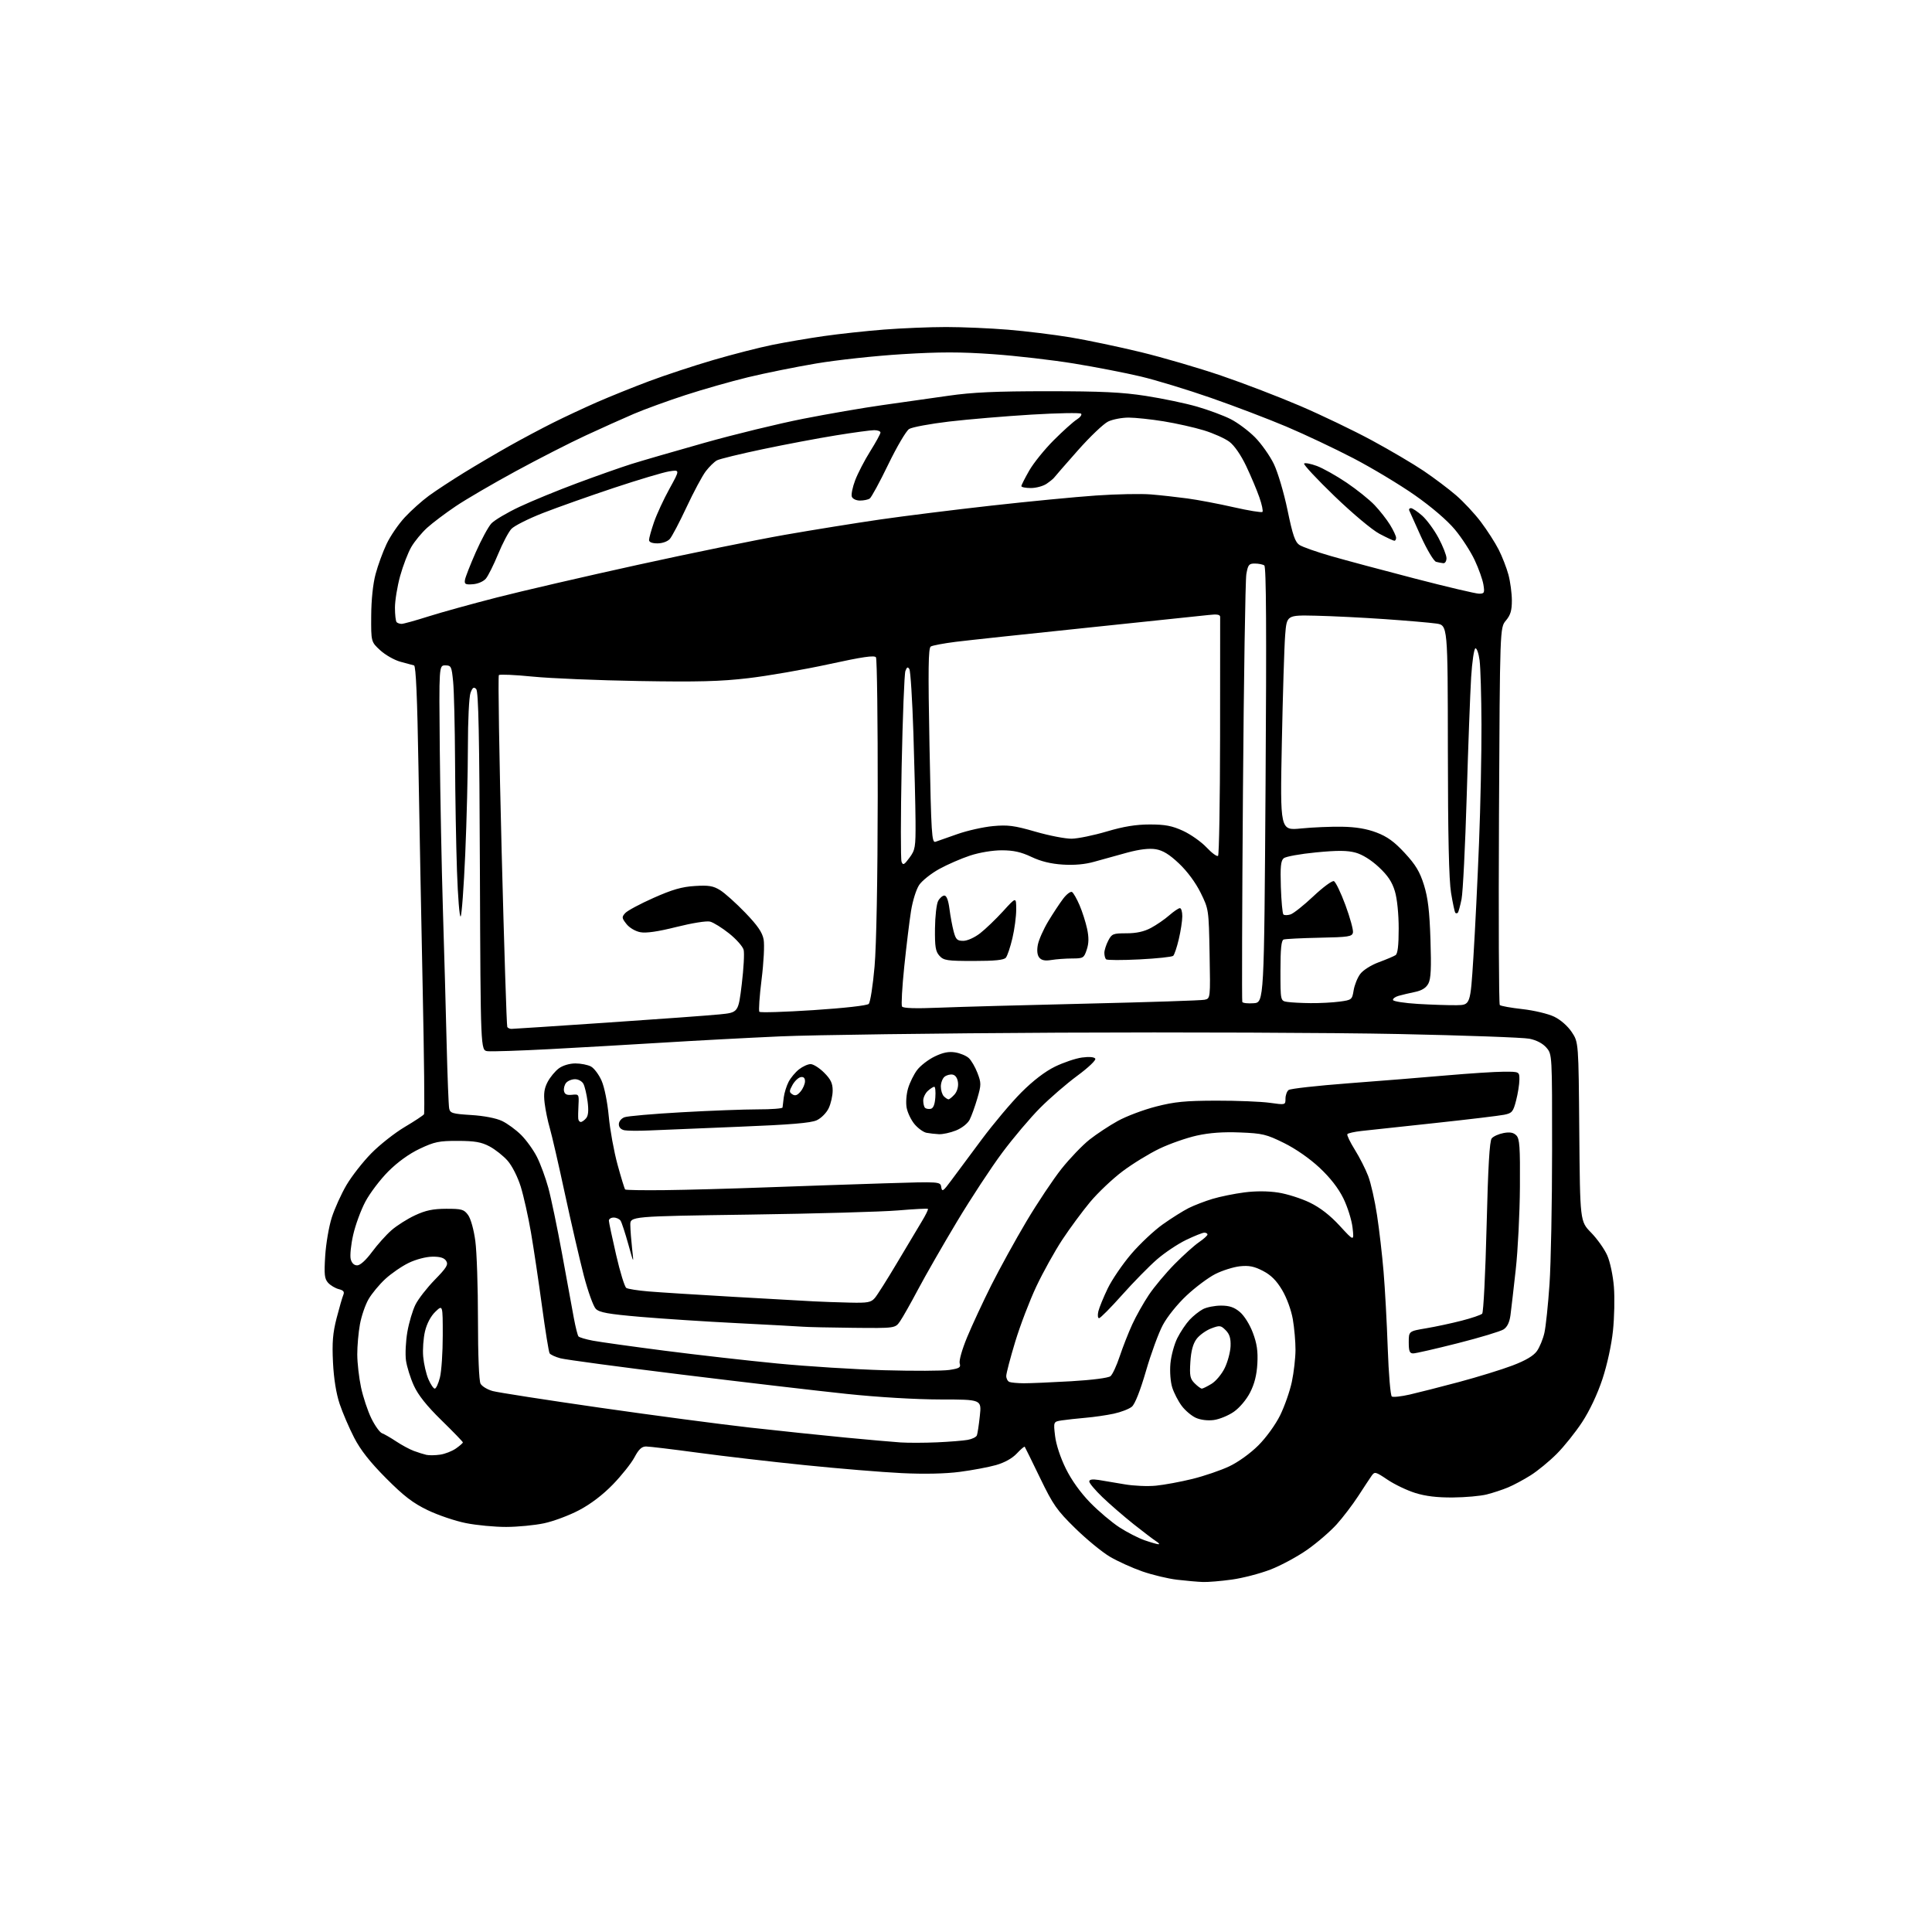 <?xml version="1.0" encoding="UTF-8" standalone="no"?>
<svg 
  version="1.1" 
  xmlns="http://www.w3.org/2000/svg" 
  xmlns:xlink="http://www.w3.org/1999/xlink" 
  xmlns:svg="http://www.w3.org/2000/svg"
  xmlns:rdf="http://www.w3.org/1999/02/22-rdf-syntax-ns#"
  xmlns:cc="http://creativecommons.org/ns#"
  xmlns:dc="http://purl.org/dc/elements/1.1/"
  viewBox="0 0 768 768"
  width="768"
  height="768"
>
<style>svg {background-color: white; }</style>"
<path stroke="none" fill="black" fill-rule="evenodd" d="M478.18,628.87C476.15,628.80 471.55,628.39 467.94,627.97C464.33,627.55 458.11,626.06 454.11,624.67C450.11,623.28 444.30,620.65 441.20,618.82C438.10,616.99 431.90,611.90 427.41,607.50C420.11,600.35 418.63,598.23 413.44,587.50C410.25,580.90 407.51,575.33 407.35,575.11C407.19,574.90 405.77,576.10 404.20,577.78C402.40,579.71 399.33,581.42 395.92,582.39C392.94,583.23 386.45,584.45 381.50,585.09C375.79,585.84 367.38,586.02 358.50,585.59C350.80,585.22 333.48,583.80 320.00,582.42C306.52,581.05 287.32,578.82 277.33,577.46C267.33,576.11 258.11,575.00 256.83,575.00C255.10,575.00 253.90,576.12 252.21,579.31C250.95,581.68 247.09,586.53 243.64,590.09C239.63,594.23 234.76,597.93 230.18,600.33C226.24,602.41 219.97,604.75 216.26,605.53C212.54,606.32 205.77,606.97 201.21,606.98C196.65,606.99 189.45,606.31 185.21,605.46C180.97,604.62 174.12,602.30 170.00,600.31C164.12,597.48 160.55,594.73 153.45,587.60C147.07,581.19 143.33,576.43 140.78,571.50C138.80,567.65 136.20,561.61 135.02,558.09C133.64,553.96 132.69,548.08 132.37,541.59C131.98,533.65 132.29,529.90 133.80,524.00C134.87,519.88 136.06,515.73 136.46,514.79C137.00,513.50 136.56,512.93 134.66,512.45C133.28,512.10 131.38,510.97 130.43,509.93C128.99,508.33 128.81,506.65 129.27,499.27C129.57,494.45 130.74,487.57 131.88,484.00C133.02,480.43 135.65,474.62 137.72,471.09C139.80,467.56 144.23,461.89 147.57,458.49C150.91,455.08 156.88,450.38 160.84,448.02C164.80,445.67 168.27,443.38 168.55,442.93C168.83,442.47 168.59,420.14 168.03,393.30C167.47,366.46 166.71,326.57 166.34,304.66C165.88,277.36 165.33,264.72 164.59,264.52C163.99,264.36 161.55,263.70 159.16,263.05C156.78,262.40 153.18,260.36 151.16,258.51C147.50,255.14 147.50,255.14 147.56,244.82C147.59,238.49 148.26,232.07 149.30,228.21C150.22,224.75 152.19,219.35 153.68,216.22C155.16,213.08 158.43,208.31 160.94,205.62C163.45,202.92 167.75,199.07 170.50,197.06C173.25,195.05 179.55,190.92 184.50,187.87C189.45,184.83 197.55,180.06 202.50,177.28C207.45,174.49 215.28,170.33 219.90,168.02C224.52,165.71 232.40,162.03 237.40,159.84C242.41,157.65 251.68,153.91 258.02,151.53C264.36,149.15 275.83,145.37 283.52,143.12C291.21,140.87 301.77,138.16 307.00,137.10C312.23,136.04 321.45,134.46 327.50,133.60C333.55,132.73 344.30,131.57 351.40,131.01C358.49,130.46 369.60,130.00 376.09,130.00C382.58,130.00 393.65,130.48 400.70,131.06C407.74,131.64 418.90,133.01 425.50,134.10C432.10,135.20 444.70,137.85 453.50,139.98C462.30,142.12 476.73,146.34 485.56,149.36C494.40,152.37 508.51,157.79 516.92,161.40C525.33,165.01 538.13,171.16 545.35,175.06C552.58,178.97 561.85,184.43 565.95,187.20C570.05,189.97 575.83,194.32 578.79,196.87C581.75,199.42 586.21,204.19 588.69,207.49C591.17,210.78 594.35,215.73 595.75,218.49C597.15,221.24 598.90,225.75 599.64,228.50C600.37,231.25 600.98,235.83 600.99,238.67C601.00,242.67 600.46,244.49 598.62,246.68C596.24,249.50 596.24,249.50 595.87,324.17C595.67,365.23 595.81,399.14 596.19,399.52C596.57,399.90 600.62,400.63 605.19,401.14C609.78,401.65 615.43,403.00 617.82,404.15C620.39,405.40 623.21,407.88 624.82,410.30C627.50,414.35 627.50,414.35 627.79,449.92C628.09,485.50 628.09,485.50 632.50,490.00C634.92,492.48 637.81,496.55 638.91,499.05C640.04,501.61 641.20,507.10 641.55,511.55C641.90,515.92 641.73,523.81 641.17,529.07C640.58,534.68 638.84,542.65 636.96,548.30C635.01,554.19 631.88,560.82 628.93,565.31C626.28,569.35 621.72,575.05 618.80,577.96C615.89,580.88 611.25,584.69 608.50,586.43C605.75,588.17 601.70,590.34 599.50,591.26C597.30,592.18 593.49,593.44 591.02,594.06C588.56,594.69 582.49,595.23 577.52,595.27C571.32,595.32 566.64,594.76 562.56,593.47C559.29,592.45 554.34,590.08 551.57,588.21C546.78,584.99 546.46,584.91 545.23,586.66C544.52,587.67 542.14,591.28 539.93,594.69C537.72,598.09 533.87,603.15 531.37,605.93C528.87,608.71 523.63,613.24 519.71,616.00C515.80,618.75 509.20,622.32 505.05,623.92C500.90,625.52 493.98,627.32 489.68,627.91C485.38,628.51 480.20,628.94 478.18,628.87zM460.50,613.86C461.05,613.87 460.65,613.35 459.60,612.69C458.56,612.04 454.51,608.96 450.60,605.86C446.70,602.75 441.14,597.94 438.25,595.16C435.36,592.39 433.00,589.58 433.00,588.92C433.00,588.12 434.20,587.92 436.75,588.31C438.81,588.63 443.43,589.40 447.00,590.03C450.57,590.66 456.20,590.91 459.50,590.58C462.80,590.26 469.32,589.05 474.00,587.90C478.68,586.74 485.26,584.50 488.64,582.90C492.20,581.22 497.06,577.72 500.22,574.56C503.33,571.45 507.05,566.31 508.88,562.59C510.64,559.01 512.74,553.02 513.53,549.29C514.32,545.55 514.97,539.84 514.98,536.58C514.99,533.33 514.51,527.84 513.91,524.38C513.27,520.73 511.49,515.88 509.66,512.80C507.39,509.00 505.23,506.84 502.00,505.18C498.51,503.38 496.46,502.98 492.83,503.37C490.26,503.66 485.89,505.04 483.12,506.44C480.35,507.84 475.21,511.68 471.70,514.97C468.06,518.37 463.99,523.42 462.24,526.72C460.54,529.90 457.53,538.12 455.54,545.00C453.28,552.79 451.17,558.13 449.95,559.17C448.86,560.09 445.63,561.34 442.75,561.96C439.88,562.58 434.82,563.31 431.51,563.59C428.21,563.88 423.98,564.34 422.12,564.62C418.74,565.14 418.74,565.14 419.41,570.82C419.81,574.21 421.53,579.44 423.69,583.81C425.96,588.42 429.55,593.41 433.40,597.35C436.75,600.78 441.98,605.19 445.00,607.15C448.02,609.11 452.52,611.42 455.00,612.28C457.48,613.14 459.95,613.85 460.50,613.86zM175.00,578.24C176.93,577.96 179.74,576.85 181.25,575.79C182.76,574.73 184.00,573.65 184.00,573.38C184.00,573.11 180.18,569.16 175.51,564.60C169.65,558.87 166.25,554.60 164.52,550.82C163.14,547.80 161.73,543.28 161.38,540.78C161.04,538.27 161.29,533.17 161.93,529.46C162.58,525.74 164.03,520.86 165.16,518.60C166.28,516.35 169.74,511.91 172.84,508.73C177.56,503.90 178.29,502.69 177.36,501.23C176.57,500.01 174.96,499.51 171.85,499.55C169.35,499.58 165.33,500.63 162.48,502.01C159.74,503.33 155.56,506.21 153.18,508.40C150.80,510.59 147.80,514.21 146.51,516.44C145.21,518.67 143.67,523.17 143.08,526.43C142.48,529.70 142.01,535.10 142.02,538.43C142.03,541.77 142.70,547.64 143.51,551.48C144.33,555.32 146.17,560.87 147.61,563.81C149.04,566.74 150.96,569.41 151.86,569.74C152.76,570.07 155.30,571.53 157.50,572.99C159.70,574.45 162.85,576.15 164.50,576.76C166.15,577.38 168.40,578.08 169.50,578.33C170.60,578.57 173.07,578.53 175.00,578.24zM372.50,573.35C377.45,573.13 382.93,572.69 384.68,572.37C386.43,572.06 388.07,571.25 388.33,570.58C388.59,569.90 389.12,566.42 389.50,562.84C390.20,556.32 390.20,556.32 373.85,556.31C364.09,556.30 349.03,555.41 336.50,554.09C324.95,552.88 295.48,549.43 271.00,546.42C246.53,543.41 224.84,540.49 222.80,539.95C220.75,539.40 218.81,538.50 218.47,537.95C218.13,537.40 216.77,528.94 215.44,519.16C214.11,509.37 212.15,496.22 211.07,489.93C209.99,483.64 208.16,475.45 207.01,471.73C205.80,467.85 203.58,463.46 201.80,461.42C200.09,459.48 196.85,456.91 194.59,455.71C191.33,453.99 188.77,453.54 182.00,453.52C174.51,453.50 172.71,453.88 166.85,456.65C162.62,458.65 158.07,461.94 154.35,465.66C151.13,468.89 147.04,474.29 145.25,477.66C143.45,481.04 141.27,486.99 140.39,490.90C139.50,494.80 139.07,499.12 139.41,500.50C139.81,502.10 140.74,503.00 141.99,503.00C143.18,503.00 145.45,500.95 147.84,497.72C149.99,494.81 153.47,490.92 155.58,489.07C157.68,487.22 161.90,484.54 164.95,483.12C169.21,481.13 172.10,480.53 177.38,480.51C183.57,480.50 184.44,480.75 186.08,483.00C187.13,484.44 188.35,488.81 188.95,493.32C189.53,497.62 190.00,511.72 190.00,524.64C190.00,538.65 190.41,548.90 191.02,550.03C191.58,551.08 193.77,552.40 195.88,552.97C198.00,553.54 217.00,556.49 238.12,559.53C259.23,562.57 286.18,566.14 298.00,567.47C309.82,568.79 326.93,570.58 336.00,571.45C345.07,572.32 354.98,573.19 358.00,573.39C361.02,573.59 367.55,573.57 372.50,573.35zM482.50,564.48C480.09,564.80 477.26,564.45 475.38,563.61C473.66,562.84 471.13,560.70 469.75,558.85C468.37,557.01 466.69,553.75 466.00,551.60C465.28,549.35 464.97,545.31 465.26,542.03C465.55,538.91 466.78,534.36 468.00,531.93C469.22,529.49 471.41,526.22 472.86,524.66C474.31,523.10 476.72,521.19 478.20,520.41C479.69,519.63 482.91,519.00 485.37,519.00C488.71,519.00 490.62,519.65 492.87,521.54C494.60,523.00 496.80,526.51 498.03,529.79C499.65,534.09 500.09,537.12 499.82,542.07C499.57,546.59 498.66,550.18 496.92,553.56C495.46,556.41 492.73,559.63 490.45,561.22C488.28,562.72 484.70,564.19 482.50,564.48zM560.37,554.36C563.74,553.59 572.58,551.34 580.00,549.36C587.42,547.37 596.98,544.43 601.23,542.81C606.47,540.82 609.59,538.97 610.94,537.08C612.03,535.55 613.38,532.27 613.93,529.80C614.49,527.32 615.40,518.59 615.96,510.40C616.51,502.20 616.98,478.31 616.98,457.31C617.00,419.11 617.00,419.11 614.72,416.46C613.28,414.79 610.80,413.48 607.97,412.91C605.51,412.42 582.12,411.58 556.00,411.04C529.88,410.51 469.12,410.26 421.00,410.50C372.88,410.74 322.95,411.40 310.05,411.98C297.15,412.56 276.23,413.67 263.55,414.46C250.87,415.24 230.60,416.41 218.50,417.05C206.40,417.69 195.27,418.05 193.77,417.86C191.05,417.50 191.05,417.50 190.77,346.30C190.57,292.14 190.21,274.81 189.29,273.89C188.34,272.94 187.85,273.26 187.04,275.40C186.46,276.93 186.00,286.34 186.00,296.82C185.99,307.09 185.52,326.30 184.94,339.50C184.36,352.70 183.54,363.86 183.11,364.29C182.67,364.73 182.02,356.63 181.66,346.29C181.30,335.96 180.95,316.25 180.89,302.50C180.82,288.75 180.48,274.57 180.13,271.00C179.54,264.90 179.35,264.50 177.00,264.50C174.50,264.50 174.50,264.50 174.82,298.00C175.00,316.43 175.56,345.00 176.06,361.50C176.57,378.00 177.24,402.07 177.55,415.00C177.87,427.93 178.32,439.45 178.55,440.61C178.92,442.50 179.83,442.77 187.33,443.24C192.38,443.55 197.22,444.49 199.56,445.60C201.69,446.61 205.12,449.12 207.18,451.18C209.24,453.24 212.07,457.17 213.45,459.91C214.84,462.64 216.87,468.17 217.97,472.19C219.07,476.21 221.54,488.05 223.45,498.50C225.35,508.95 227.46,520.42 228.12,524.00C228.79,527.58 229.61,530.83 229.95,531.24C230.29,531.64 232.86,532.41 235.67,532.94C238.47,533.47 251.28,535.26 264.13,536.92C276.98,538.58 297.18,540.87 309.00,542.01C320.82,543.16 339.96,544.36 351.53,544.69C363.10,545.02 374.71,544.97 377.33,544.58C381.38,543.97 382.00,543.59 381.50,541.99C381.16,540.92 382.42,536.45 384.46,531.53C386.42,526.80 390.74,517.51 394.06,510.88C397.39,504.25 403.68,492.82 408.04,485.49C412.41,478.15 418.68,468.76 421.97,464.61C425.27,460.47 430.27,455.26 433.08,453.03C435.89,450.81 440.96,447.46 444.35,445.59C447.73,443.72 454.55,441.15 459.50,439.88C466.90,437.97 471.16,437.56 483.50,437.53C491.75,437.51 501.31,437.90 504.75,438.38C510.99,439.26 511.00,439.25 511.00,436.75C511.00,435.37 511.56,433.81 512.25,433.29C512.94,432.76 523.62,431.57 536.00,430.63C548.38,429.70 565.92,428.29 575.00,427.49C584.08,426.70 594.31,426.03 597.75,426.02C604.00,426.00 604.00,426.00 603.98,429.25C603.97,431.04 603.38,434.74 602.67,437.47C601.51,441.97 601.06,442.50 597.94,443.13C596.05,443.52 583.70,445.00 570.50,446.42C557.30,447.84 544.14,449.26 541.27,449.57C538.39,449.89 535.83,450.46 535.59,450.85C535.35,451.25 536.69,454.03 538.56,457.03C540.44,460.04 542.84,464.76 543.89,467.53C544.95,470.30 546.52,477.27 547.39,483.03C548.27,488.79 549.44,498.90 549.99,505.50C550.55,512.10 551.30,525.83 551.65,536.00C552.01,546.17 552.74,554.78 553.27,555.13C553.80,555.48 557.00,555.13 560.37,554.36zM172.83,552.00C173.34,552.00 174.27,550.00 174.88,547.56C175.50,545.11 176.00,537.60 176.00,530.87C176.00,518.63 176.00,518.63 173.07,521.43C171.24,523.19 169.70,526.10 168.95,529.19C168.30,531.92 167.97,536.48 168.23,539.32C168.48,542.17 169.41,546.19 170.29,548.25C171.18,550.31 172.32,552.00 172.83,552.00zM477.75,552.00C478.16,551.99 479.90,551.14 481.61,550.09C483.33,549.05 485.69,546.21 486.86,543.78C488.04,541.35 489.07,537.46 489.17,535.13C489.29,532.00 488.78,530.34 487.23,528.78C485.27,526.83 484.87,526.78 481.42,528.09C479.38,528.87 476.79,530.74 475.65,532.26C474.23,534.17 473.47,537.00 473.19,541.40C472.84,546.88 473.08,548.08 474.89,549.89C476.05,551.05 477.34,552.00 477.75,552.00zM407.00,549.87C409.48,549.88 417.91,549.52 425.75,549.07C434.16,548.58 440.59,547.75 441.44,547.05C442.24,546.39 443.88,542.85 445.10,539.17C446.32,535.50 448.56,529.80 450.07,526.50C451.58,523.20 454.57,517.89 456.70,514.71C458.84,511.53 463.44,506.03 466.92,502.50C470.41,498.97 474.77,495.05 476.62,493.79C478.47,492.53 479.99,491.16 479.99,490.75C480.00,490.34 479.44,490.00 478.75,490.00C478.06,490.00 474.80,491.30 471.50,492.89C468.20,494.48 462.98,497.97 459.91,500.64C456.83,503.31 450.60,509.66 446.06,514.75C441.53,519.84 437.40,524.00 436.89,524.00C436.38,524.00 436.26,522.76 436.62,521.25C436.99,519.74 438.66,515.65 440.34,512.17C442.02,508.69 446.22,502.54 449.66,498.50C453.11,494.46 458.76,489.15 462.22,486.70C465.67,484.25 470.30,481.34 472.50,480.23C474.70,479.13 478.98,477.48 482.00,476.57C485.02,475.66 490.71,474.51 494.64,474.00C499.17,473.41 504.11,473.44 508.14,474.07C511.64,474.61 517.27,476.40 520.67,478.05C524.81,480.06 528.71,483.09 532.56,487.27C538.28,493.50 538.28,493.50 537.66,488.01C537.32,484.99 535.67,479.75 534.01,476.36C532.01,472.31 528.78,468.15 524.53,464.18C520.65,460.55 515.04,456.64 510.41,454.36C503.41,450.90 501.85,450.52 492.92,450.17C486.18,449.90 480.81,450.29 475.71,451.42C471.63,452.33 464.97,454.66 460.90,456.61C456.83,458.56 450.24,462.60 446.26,465.59C442.27,468.59 436.48,474.07 433.38,477.77C430.29,481.47 425.30,488.23 422.29,492.79C419.29,497.34 414.64,505.71 411.96,511.38C409.29,517.05 405.50,526.96 403.55,533.40C401.60,539.85 400.00,545.95 400.00,546.97C400.00,548.00 400.56,549.06 401.25,549.34C401.94,549.62 404.52,549.85 407.00,549.87zM561.77,538.00C560.35,538.00 560.00,537.14 560.00,533.59C560.00,529.18 560.00,529.18 566.89,528.02C570.69,527.38 577.05,526.02 581.03,524.99C585.01,523.97 588.68,522.72 589.19,522.21C589.70,521.70 590.48,506.15 590.94,487.64C591.53,463.73 592.12,453.56 592.98,452.52C593.65,451.71 595.77,450.76 597.69,450.40C600.20,449.93 601.61,450.18 602.75,451.32C604.08,452.65 604.30,455.81 604.19,471.87C604.12,482.31 603.38,497.07 602.53,504.67C601.69,512.28 600.75,520.42 600.44,522.77C600.06,525.64 599.16,527.50 597.69,528.46C596.48,529.24 588.31,531.71 579.52,533.94C570.72,536.17 562.74,538.00 561.77,538.00zM339.18,527.83C330.01,527.74 320.93,527.54 319.00,527.38C317.07,527.23 305.38,526.60 293.00,525.97C280.62,525.35 263.33,524.22 254.58,523.47C241.82,522.37 238.29,521.74 236.85,520.30C235.86,519.31 233.71,513.32 232.06,507.00C230.42,500.67 227.04,486.05 224.55,474.50C222.07,462.95 219.37,451.25 218.57,448.50C217.76,445.75 216.83,441.25 216.50,438.50C216.05,434.74 216.34,432.65 217.70,430.07C218.69,428.19 220.70,425.76 222.17,424.68C223.74,423.53 226.45,422.73 228.73,422.73C230.87,422.73 233.65,423.28 234.91,423.95C236.16,424.62 238.06,427.15 239.13,429.57C240.26,432.12 241.46,438.09 241.99,443.74C242.48,449.11 244.06,457.75 245.48,462.95C246.90,468.15 248.27,472.60 248.51,472.84C248.75,473.08 255.82,473.20 264.22,473.10C272.62,473.01 290.75,472.51 304.50,472.00C318.25,471.50 339.47,470.77 351.66,470.39C373.82,469.70 373.82,469.70 374.16,471.92C374.46,473.89 374.93,473.58 378.07,469.33C380.04,466.67 385.50,459.32 390.21,453.00C394.92,446.68 402.02,438.24 405.99,434.26C410.63,429.61 415.41,425.94 419.36,424.01C422.74,422.36 427.58,420.72 430.12,420.38C432.96,420.00 434.99,420.17 435.39,420.83C435.76,421.42 432.63,424.40 428.27,427.61C424.00,430.76 417.33,436.52 413.45,440.42C409.57,444.31 402.82,452.29 398.45,458.15C394.08,464.00 385.95,476.38 380.39,485.65C374.83,494.92 367.90,507.00 364.98,512.50C362.07,518.00 358.82,523.74 357.77,525.25C355.86,528.00 355.86,528.00 339.18,527.83zM337.76,517.81C344.95,517.98 346.24,517.74 347.76,515.97C348.72,514.86 352.65,508.64 356.50,502.16C360.35,495.67 364.79,488.24 366.37,485.64C367.95,483.04 369.08,480.75 368.87,480.55C368.67,480.35 363.32,480.62 357.00,481.16C350.68,481.70 324.12,482.45 298.00,482.82C250.50,483.50 250.50,483.50 250.56,487.00C250.59,488.93 250.92,493.20 251.29,496.50C251.96,502.50 251.96,502.50 249.73,494.50C248.50,490.10 247.14,485.94 246.69,485.25C246.25,484.56 245.01,484.00 243.94,484.00C242.87,484.00 242.02,484.56 242.04,485.25C242.06,485.94 243.36,492.07 244.93,498.87C246.49,505.67 248.31,511.57 248.97,511.98C249.63,512.39 253.57,513.01 257.74,513.36C261.91,513.71 277.06,514.68 291.41,515.50C305.76,516.33 320.20,517.14 323.50,517.31C326.80,517.48 333.22,517.71 337.76,517.81zM373.23,450.86C371.73,450.79 369.50,450.53 368.28,450.30C367.07,450.06 364.95,448.54 363.57,446.91C362.20,445.28 360.78,442.34 360.41,440.37C360.03,438.37 360.28,434.99 360.97,432.65C361.64,430.37 363.26,427.08 364.57,425.35C365.88,423.62 369.01,421.20 371.54,419.98C374.82,418.39 377.14,417.92 379.69,418.34C381.65,418.65 384.08,419.66 385.09,420.58C386.10,421.50 387.66,424.17 388.56,426.53C390.08,430.51 390.08,431.22 388.50,436.64C387.57,439.85 386.19,443.66 385.44,445.11C384.66,446.63 382.34,448.45 380.02,449.38C377.79,450.27 374.73,450.94 373.23,450.86zM258.00,449.38C253.88,449.57 249.49,449.53 248.25,449.30C246.83,449.02 246.00,448.14 246.00,446.91C246.00,445.79 246.97,444.59 248.25,444.12C249.49,443.66 259.73,442.77 271.00,442.14C282.27,441.50 295.89,440.99 301.25,440.99C306.61,441.00 311.03,440.66 311.07,440.25C311.10,439.84 311.33,438.02 311.56,436.21C311.80,434.40 312.66,431.62 313.48,430.05C314.29,428.47 316.15,426.24 317.61,425.09C319.08,423.94 321.15,423.00 322.23,423.00C323.32,423.00 325.73,424.53 327.60,426.40C330.24,429.04 331.00,430.63 331.00,433.50C331.00,435.53 330.29,438.69 329.42,440.52C328.54,442.38 326.44,444.50 324.67,445.32C322.33,446.41 314.16,447.09 293.50,447.91C278.10,448.52 262.12,449.18 258.00,449.38zM230.88,446.00C231.36,446.00 232.32,445.32 233.01,444.49C233.87,443.45 234.04,441.38 233.57,437.82C233.19,434.98 232.45,431.83 231.91,430.83C231.37,429.82 229.88,429.00 228.59,429.00C227.30,429.00 225.70,429.65 225.04,430.45C224.38,431.25 224.00,432.71 224.20,433.70C224.47,435.01 225.33,435.42 227.38,435.20C230.10,434.90 230.18,435.03 229.96,439.20C229.83,441.56 229.79,444.06 229.87,444.75C229.94,445.44 230.39,446.00 230.88,446.00zM369.95,440.78C371.00,440.58 371.60,439.11 371.81,436.24C371.98,433.91 371.79,432.00 371.39,432.00C370.99,432.00 369.83,432.74 368.83,433.65C367.82,434.57 367.00,436.29 367.00,437.49C367.00,438.69 367.32,439.98 367.70,440.37C368.09,440.75 369.10,440.94 369.95,440.78zM377.05,437.00C377.40,437.00 378.47,436.14 379.42,435.09C380.44,433.96 381.02,432.02 380.82,430.35C380.62,428.58 379.82,427.39 378.70,427.18C377.71,426.99 376.25,427.38 375.45,428.04C374.65,428.70 374.00,430.45 374.00,431.92C374.00,433.40 374.54,435.14 375.20,435.80C375.86,436.46 376.69,437.00 377.05,437.00zM318.25,433.88C319.21,432.73 320.00,430.90 320.00,429.82C320.00,428.50 319.43,427.96 318.28,428.18C317.34,428.37 315.88,429.76 315.03,431.28C313.67,433.74 313.67,434.16 315.00,435.02C316.10,435.73 316.97,435.42 318.25,433.88zM203.31,409.00C203.96,409.00 221.15,407.87 241.50,406.49C261.85,405.12 281.88,403.65 286.00,403.24C293.50,402.50 293.50,402.50 294.86,391.25C295.61,385.07 295.95,378.92 295.61,377.59C295.28,376.26 292.68,373.33 289.85,371.07C287.01,368.81 283.59,366.68 282.25,366.35C280.87,366.00 275.04,366.94 268.91,368.48C261.59,370.32 256.87,371.01 254.55,370.57C252.56,370.20 250.21,368.81 249.03,367.31C247.15,364.93 247.11,364.54 248.53,362.97C249.38,362.02 254.45,359.30 259.79,356.93C267.24,353.62 271.06,352.51 276.20,352.20C281.71,351.85 283.50,352.15 286.24,353.84C288.08,354.97 292.56,358.99 296.21,362.77C301.12,367.86 303.03,370.62 303.55,373.43C303.95,375.55 303.59,382.58 302.74,389.36C301.91,396.04 301.51,401.82 301.87,402.20C302.22,402.59 311.89,402.29 323.36,401.54C335.52,400.75 344.68,399.72 345.33,399.07C345.95,398.45 346.99,391.77 347.65,384.23C348.39,375.78 348.87,349.73 348.91,316.50C348.94,286.80 348.63,261.96 348.21,261.31C347.64,260.41 342.93,261.10 329.48,264.03C319.59,266.18 305.20,268.68 297.50,269.58C286.37,270.89 277.46,271.12 254.00,270.72C237.78,270.45 218.76,269.66 211.74,268.96C204.72,268.26 198.67,267.99 198.31,268.36C197.94,268.73 198.44,300.18 199.41,338.26C200.39,376.34 201.40,407.83 201.65,408.25C201.91,408.66 202.65,409.00 203.31,409.00zM373.36,400.57C381.14,400.25 407.52,399.53 432.00,398.96C456.48,398.39 477.55,397.70 478.83,397.42C481.16,396.92 481.16,396.92 480.83,379.18C480.50,361.51 480.49,361.43 477.27,354.88C475.28,350.86 471.97,346.37 468.70,343.28C464.85,339.63 462.28,338.06 459.44,337.58C456.80,337.15 453.02,337.60 448.00,338.95C443.88,340.07 438.02,341.69 435.00,342.55C431.38,343.59 427.10,343.98 422.50,343.69C417.74,343.39 413.74,342.41 410.00,340.63C405.91,338.69 402.90,338.02 398.27,338.01C394.61,338.00 389.40,338.87 385.63,340.10C382.11,341.26 376.59,343.66 373.36,345.44C370.14,347.22 366.55,350.07 365.40,351.76C364.22,353.50 362.79,358.07 362.14,362.18C361.50,366.20 360.29,376.15 359.45,384.28C358.61,392.41 358.21,399.53 358.57,400.11C359.00,400.80 363.97,400.96 373.36,400.57zM579.00,399.58C584.50,399.50 584.50,399.50 585.70,380.50C586.36,370.05 587.37,349.57 587.94,335.00C588.52,320.43 588.95,299.27 588.91,288.00C588.86,276.73 588.53,265.25 588.16,262.50C587.80,259.75 587.05,257.60 586.50,257.73C585.95,257.85 585.19,263.03 584.80,269.23C584.42,275.43 583.62,296.70 583.04,316.50C582.45,336.30 581.53,354.71 580.99,357.42C580.44,360.12 579.77,362.56 579.50,362.83C579.22,363.11 578.79,363.12 578.52,362.86C578.26,362.59 577.49,359.03 576.82,354.94C575.97,349.80 575.58,332.18 575.55,298.01C575.50,248.53 575.50,248.53 570.94,247.87C568.43,247.51 559.21,246.72 550.44,246.11C541.67,245.50 529.33,244.89 523.00,244.75C511.50,244.50 511.50,244.50 510.87,252.50C510.52,256.90 509.93,276.17 509.55,295.33C508.86,330.15 508.86,330.15 517.18,329.33C521.75,328.87 529.10,328.56 533.50,328.64C538.99,328.73 543.28,329.45 547.19,330.94C551.44,332.55 554.27,334.60 558.40,339.07C562.73,343.75 564.39,346.50 566.04,351.77C567.63,356.88 568.26,362.11 568.63,373.50C569.01,384.89 568.81,389.10 567.79,391.00C566.88,392.71 565.19,393.76 562.48,394.32C560.29,394.77 557.38,395.46 556.00,395.85C554.62,396.23 553.61,396.99 553.74,397.52C553.87,398.06 558.37,398.76 563.74,399.08C569.11,399.40 575.98,399.62 579.00,399.58zM498.34,398.80C502.50,398.50 502.50,398.50 503.08,312.00C503.49,250.54 503.35,225.29 502.58,224.77C501.99,224.36 500.30,224.02 498.84,224.02C496.48,224.00 496.09,224.49 495.44,228.25C495.04,230.59 494.43,269.62 494.09,315.00C493.75,360.38 493.64,397.86 493.83,398.30C494.02,398.74 496.05,398.97 498.34,398.80zM521.00,398.76C524.58,398.80 529.74,398.53 532.49,398.16C537.33,397.52 537.49,397.39 538.09,393.69C538.43,391.59 539.60,388.66 540.70,387.19C541.83,385.66 545.02,383.64 548.10,382.50C551.07,381.40 554.06,380.14 554.75,379.69C555.61,379.14 556.00,375.82 556.00,369.12C556.00,363.37 555.39,357.29 554.50,354.32C553.40,350.62 551.71,348.06 548.12,344.71C545.07,341.86 541.59,339.69 538.87,338.94C535.55,338.04 531.76,338.01 523.14,338.84C516.89,339.44 511.12,340.49 510.30,341.16C509.14,342.13 508.90,344.51 509.16,352.61C509.35,358.24 509.80,363.14 510.17,363.51C510.55,363.88 511.82,363.87 513.00,363.50C514.19,363.12 518.27,359.88 522.07,356.30C525.87,352.71 529.55,350.00 530.24,350.27C530.93,350.54 533.00,354.83 534.84,359.81C536.67,364.79 538.02,369.68 537.82,370.68C537.51,372.31 536.13,372.53 524.49,372.76C517.34,372.91 510.94,373.23 510.25,373.48C509.34,373.81 509.00,377.24 509.00,385.90C509.00,397.87 509.00,397.87 511.75,398.28C513.26,398.51 517.42,398.73 521.00,398.76zM387.03,382.00C376.46,382.00 375.13,381.80 373.44,379.93C371.90,378.23 371.59,376.35 371.67,369.09C371.72,364.26 372.28,359.34 372.92,358.16C373.55,356.97 374.67,356.00 375.41,356.00C376.27,356.00 376.98,357.87 377.42,361.25C377.79,364.14 378.54,368.19 379.09,370.25C379.94,373.46 380.48,374.00 382.90,374.00C384.52,374.00 387.39,372.71 389.61,370.99C391.75,369.33 395.85,365.39 398.73,362.24C403.95,356.50 403.95,356.50 403.96,361.50C403.97,364.25 403.29,369.40 402.45,372.94C401.62,376.48 400.45,379.96 399.85,380.69C399.06,381.63 395.50,382.00 387.03,382.00zM417.95,381.61C415.44,382.03 414.04,381.75 413.14,380.67C412.33,379.69 412.12,377.89 412.55,375.59C412.92,373.62 414.78,369.43 416.68,366.26C418.59,363.09 421.27,359.03 422.64,357.23C424.01,355.43 425.59,354.25 426.15,354.59C426.71,354.94 428.05,357.29 429.14,359.83C430.23,362.36 431.57,366.58 432.14,369.21C432.87,372.64 432.84,374.97 432.00,377.49C430.90,380.83 430.62,381.00 426.17,381.01C423.60,381.02 419.90,381.29 417.95,381.61zM452.92,381.38C446.01,381.73 440.04,381.71 439.67,381.34C439.30,380.97 439.00,379.82 439.00,378.78C439.00,377.75 439.69,375.57 440.53,373.95C441.95,371.20 442.45,371.00 447.79,371.00C451.73,371.00 454.78,370.33 457.51,368.87C459.71,367.70 462.98,365.45 464.78,363.87C466.59,362.29 468.50,361.00 469.03,361.00C469.57,361.00 469.99,362.46 469.98,364.25C469.98,366.04 469.35,370.13 468.59,373.34C467.84,376.55 466.83,379.53 466.36,379.96C465.89,380.39 459.84,381.03 452.92,381.38zM361.53,340.96C363.82,337.86 364.00,336.80 363.94,326.56C363.90,320.48 363.52,304.66 363.09,291.41C362.66,278.16 361.94,266.72 361.49,265.99C360.87,264.97 360.49,265.15 359.91,266.73C359.49,267.86 358.82,284.99 358.42,304.79C358.03,324.58 358.01,341.58 358.38,342.55C358.96,344.06 359.41,343.83 361.53,340.96zM484.20,340.20C484.61,339.79 484.97,318.54 485.00,292.98C485.03,267.42 485.04,245.92 485.03,245.22C485.01,244.27 483.73,244.08 480.25,244.49C477.64,244.79 455.93,247.07 432.00,249.55C408.07,252.03 384.62,254.55 379.87,255.14C375.13,255.74 370.68,256.58 370.00,257.00C369.01,257.61 368.91,265.97 369.49,296.47C370.17,331.62 370.39,335.12 371.87,334.62C372.77,334.32 376.70,332.94 380.62,331.55C384.54,330.17 390.88,328.75 394.72,328.39C400.65,327.84 403.17,328.17 411.59,330.60C417.04,332.18 423.52,333.43 426.00,333.40C428.48,333.36 434.75,332.07 439.95,330.53C446.70,328.53 451.58,327.74 457.07,327.74C463.15,327.74 465.89,328.26 470.26,330.26C473.29,331.65 477.50,334.62 479.62,336.86C481.73,339.11 483.79,340.61 484.20,340.20zM159.65,248.00C160.38,248.00 165.14,246.68 170.24,245.06C175.33,243.44 187.60,240.05 197.50,237.51C207.40,234.97 232.60,229.13 253.50,224.54C274.40,219.94 300.73,214.57 312.00,212.60C323.27,210.63 340.28,207.90 349.78,206.52C359.29,205.14 379.19,202.66 394.01,201.00C408.83,199.34 427.60,197.53 435.73,196.97C443.85,196.41 453.65,196.22 457.50,196.54C461.35,196.86 467.88,197.58 472.00,198.14C476.12,198.69 484.39,200.26 490.37,201.62C496.35,202.98 501.51,203.82 501.84,203.49C502.17,203.17 501.62,200.56 500.62,197.70C499.63,194.84 497.27,189.25 495.39,185.29C493.31,180.91 490.69,177.11 488.73,175.63C486.95,174.29 482.38,172.24 478.56,171.07C474.74,169.90 467.54,168.29 462.56,167.48C457.58,166.67 451.32,166.01 448.65,166.00C445.98,166.00 442.33,166.70 440.52,167.56C438.72,168.41 433.25,173.62 428.38,179.14C423.51,184.65 419.29,189.48 419.01,189.89C418.73,190.29 417.39,191.38 416.03,192.31C414.67,193.24 411.86,194.00 409.78,194.00C407.70,194.00 406.00,193.66 406.01,193.25C406.01,192.84 407.42,190.05 409.14,187.05C410.86,184.05 415.25,178.62 418.88,174.99C422.52,171.35 426.62,167.66 428.00,166.79C429.38,165.93 430.17,164.87 429.76,164.45C429.35,164.03 420.49,164.19 410.08,164.81C399.66,165.44 384.92,166.68 377.32,167.57C369.72,168.47 362.55,169.80 361.38,170.54C360.21,171.28 356.48,177.63 353.08,184.66C349.68,191.69 346.36,197.79 345.70,198.21C345.04,198.63 343.31,198.98 341.86,198.98C340.39,198.99 338.95,198.32 338.62,197.46C338.30,196.62 338.89,193.67 339.95,190.90C341.00,188.14 343.69,182.95 345.93,179.38C348.17,175.81 350.00,172.46 350.00,171.94C350.00,171.42 348.88,171.00 347.52,171.00C346.16,171.00 339.30,171.93 332.27,173.07C325.25,174.20 312.17,176.67 303.20,178.56C294.24,180.44 286.04,182.44 284.99,183.00C283.94,183.57 281.95,185.51 280.56,187.33C279.17,189.15 275.74,195.56 272.93,201.57C270.12,207.58 267.12,213.29 266.26,214.25C265.36,215.26 263.27,216.00 261.35,216.00C259.21,216.00 258.00,215.51 258.00,214.66C258.00,213.92 258.89,210.73 259.97,207.58C261.06,204.42 263.83,198.44 266.13,194.27C270.31,186.70 270.31,186.70 265.99,187.38C263.62,187.76 253.76,190.71 244.09,193.92C234.42,197.14 221.74,201.63 215.91,203.90C210.09,206.17 204.40,209.03 203.27,210.26C202.14,211.49 199.77,215.99 198.01,220.26C196.25,224.53 194.06,228.91 193.15,230.00C192.20,231.13 190.01,232.09 188.00,232.24C184.99,232.46 184.55,232.22 184.83,230.50C185.01,229.40 186.95,224.46 189.13,219.51C191.31,214.57 194.09,209.44 195.30,208.11C196.51,206.79 201.55,203.80 206.50,201.47C211.45,199.14 221.80,194.89 229.50,192.03C237.20,189.16 246.88,185.75 251.00,184.45C255.12,183.16 268.18,179.37 280.00,176.04C291.82,172.70 309.50,168.40 319.28,166.47C329.05,164.55 343.23,162.10 350.78,161.04C358.32,159.99 370.12,158.31 377.00,157.32C386.58,155.94 395.80,155.52 416.50,155.52C437.84,155.52 446.02,155.91 455.50,157.38C462.10,158.40 471.24,160.31 475.81,161.63C480.38,162.95 486.40,165.18 489.19,166.60C491.98,168.01 496.34,171.27 498.88,173.83C501.42,176.40 504.79,181.17 506.37,184.43C507.96,187.72 510.38,195.89 511.81,202.78C513.88,212.78 514.81,215.49 516.57,216.64C517.78,217.43 523.43,219.42 529.13,221.06C534.83,222.70 549.88,226.73 562.57,230.02C575.26,233.31 586.68,236.00 587.95,236.00C590.05,236.00 590.21,235.66 589.68,232.40C589.36,230.42 587.80,226.03 586.21,222.65C584.63,219.27 581.09,213.80 578.34,210.50C575.29,206.84 569.08,201.52 562.42,196.85C556.41,192.64 545.42,186.04 538.00,182.17C530.58,178.31 518.60,172.65 511.39,169.60C504.18,166.55 490.68,161.40 481.39,158.17C472.10,154.93 459.55,151.11 453.50,149.67C447.45,148.23 435.52,145.91 427.00,144.52C418.48,143.12 403.96,141.44 394.75,140.79C381.80,139.87 373.61,139.87 358.64,140.79C347.99,141.44 332.57,143.11 324.39,144.50C316.20,145.88 304.01,148.35 297.31,149.97C290.60,151.60 279.40,154.79 272.41,157.07C265.43,159.34 256.23,162.69 251.97,164.51C247.72,166.33 239.12,170.19 232.87,173.09C226.61,175.98 214.07,182.39 205.00,187.32C195.93,192.25 185.18,198.52 181.13,201.26C177.07,203.99 171.99,207.82 169.82,209.78C167.66,211.73 164.82,215.17 163.51,217.42C162.20,219.66 160.20,224.87 159.06,228.98C157.93,233.09 157.00,238.76 157.00,241.56C157.00,244.37 157.30,246.97 157.67,247.33C158.03,247.70 158.93,248.00 159.65,248.00zM573.75,223.88C573.06,223.82 571.77,223.57 570.87,223.33C569.97,223.09 567.30,218.62 564.87,213.31C562.47,208.03 560.35,203.33 560.17,202.86C559.98,202.38 560.31,202.00 560.88,202.00C561.46,202.00 563.45,203.33 565.31,204.96C567.16,206.60 570.10,210.60 571.84,213.85C573.58,217.11 575.00,220.73 575.00,221.89C575.00,223.05 574.44,223.95 573.75,223.88zM554.25,214.95C553.84,214.93 551.19,213.69 548.37,212.20C545.46,210.67 537.71,204.18 530.48,197.22C523.47,190.46 518.04,184.63 518.40,184.26C518.77,183.90 521.05,184.33 523.48,185.23C525.90,186.13 531.22,189.11 535.29,191.86C539.36,194.61 544.38,198.63 546.43,200.80C548.49,202.97 551.25,206.49 552.56,208.62C553.87,210.76 554.95,213.06 554.97,213.75C554.99,214.44 554.66,214.98 554.25,214.95z" />

</svg>